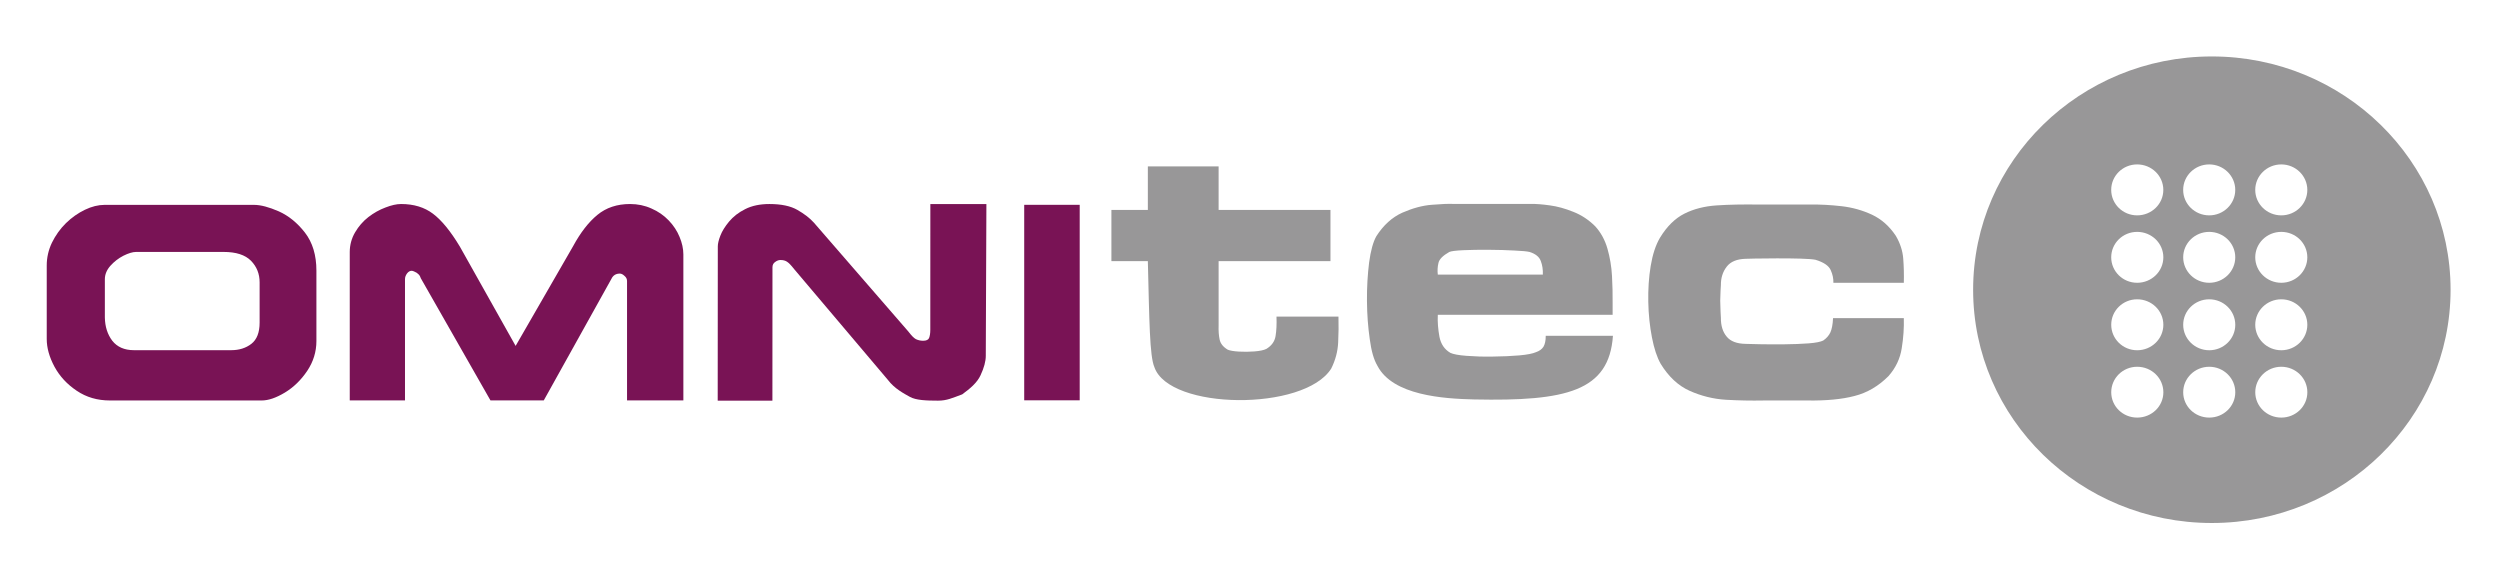<?xml version="1.0" encoding="utf-8"?>
<!-- Generator: Adobe Illustrator 16.0.0, SVG Export Plug-In . SVG Version: 6.00 Build 0)  -->
<!DOCTYPE svg PUBLIC "-//W3C//DTD SVG 1.1//EN" "http://www.w3.org/Graphics/SVG/1.1/DTD/svg11.dtd">
<svg version="1.1" id="Capa_1" xmlns="http://www.w3.org/2000/svg" xmlns:xlink="http://www.w3.org/1999/xlink" x="0px" y="0px"
	 width="1300px" height="300px" viewBox="0 0 1300 300" enable-background="new 0 0 1300 300" xml:space="preserve">
<g>
	<path fill-rule="evenodd" clip-rule="evenodd" fill="#989798" d="M1150.128,29.354c-68.555,0-124.101,54.313-124.101,121.321
		c0,67.014,55.554,121.283,124.111,121.283c68.559,0,124.171-54.27,124.163-121.283
		C1274.302,83.667,1218.682,29.354,1150.128,29.354z M1111.316,85.496c7.54,0,13.612,5.939,13.612,13.252
		c0.008,7.313-6.068,13.242-13.61,13.242c-7.476,0-13.488-5.93-13.492-13.242C1097.816,91.435,1103.839,85.496,1111.316,85.496z
		 M1111.318,120.578c7.542,0,13.622,5.906,13.622,13.226c0,7.301-6.08,13.244-13.618,13.244c-7.472,0-13.486-5.943-13.492-13.244
		C1097.83,126.483,1103.843,120.578,1111.318,120.578z M1111.322,155.636c7.546,0,13.622,5.931,13.622,13.241
		c0,7.313-6.076,13.251-13.614,13.251c-7.472,0-13.49-5.938-13.49-13.251C1097.84,161.566,1103.851,155.636,1111.322,155.636z
		 M1111.334,217.148c-7.472,0-13.494-5.867-13.494-13.181c0-7.321,6.022-13.251,13.49-13.251c7.545,0,13.614,5.93,13.62,13.251
		C1124.95,211.281,1118.881,217.148,1111.334,217.148z M1148.787,85.496c7.475,0,13.543,5.939,13.543,13.252
		c0,7.313-6.068,13.242-13.537,13.242c-7.475,0-13.544-5.93-13.544-13.242C1135.246,91.435,1141.314,85.496,1148.787,85.496z
		 M1148.793,120.578c7.473,0,13.541,5.906,13.541,13.226c0,7.301-6.068,13.244-13.537,13.244c-7.471,0-13.537-5.943-13.537-13.244
		C1135.257,126.483,1141.318,120.578,1148.793,120.578z M1148.797,155.636c7.475,0,13.537,5.931,13.549,13.241
		c0,7.313-6.07,13.251-13.541,13.251c-7.477,0-13.545-5.938-13.545-13.251C1135.26,161.566,1141.326,155.636,1148.797,155.636z
		 M1148.809,217.148c-7.48,0-13.549-5.867-13.549-13.181c0-7.321,6.068-13.251,13.545-13.251c7.479,0,13.541,5.93,13.543,13.251
		C1162.348,211.281,1156.283,217.148,1148.809,217.148z M1186.262,85.496c7.471,0,13.539,5.939,13.546,13.252
		c0,7.313-6.075,13.242-13.539,13.242c-7.476,0-13.544-5.93-13.544-13.242C1172.722,91.435,1178.782,85.496,1186.262,85.496z
		 M1186.269,120.578c7.471,0,13.539,5.906,13.539,13.226c0,7.301-6.064,13.244-13.535,13.244c-7.476,0-13.544-5.943-13.544-13.244
		C1172.729,126.483,1178.793,120.578,1186.269,120.578z M1186.272,155.636c7.471,0,13.539,5.931,13.539,13.241
		c0,7.313-6.061,13.251-13.539,13.251c-7.469,0-13.536-5.938-13.544-13.251C1172.729,161.566,1178.797,155.636,1186.272,155.636z
		 M1186.276,217.148c-7.469,0-13.54-5.867-13.54-13.181c0-7.321,6.067-13.251,13.536-13.251c7.479,0,13.55,5.93,13.55,13.251
		C1199.822,211.281,1193.758,217.148,1186.276,217.148z"/>
	<path fill-rule="evenodd" clip-rule="evenodd" fill="#989798" d="M600.28,190.908c-2.496-5.788-2.615-24.286-3.398-55.135h-18.945
		l-0.007-26.599h18.952v-22.66h36.801v22.66h58.16v26.599h-58.16v33.341c-0.1,2.838,0.08,5.407,0.53,7.465
		c0.465,2.133,1.856,3.848,4.217,5.257c1.16,0.494,3.074,0.828,5.783,0.99c2.676,0.164,5.374,0.125,8.104-0.086
		c2.804-0.223,4.796-0.631,6.195-1.314c2.761-1.667,4.34-3.915,4.783-6.686c0.472-2.836,0.62-6.13,0.479-10.107h32.229
		c0.119,4.319,0.064,8.832-0.158,13.461c-0.225,4.702-1.432,9.234-3.616,13.574C678.173,213.995,607.934,213.291,600.28,190.908z"/>
	<path fill-rule="evenodd" clip-rule="evenodd" fill="#989798" d="M838.564,157.459v6.245h-90.905
		c-0.188,3.812,0.167,7.628,0.847,11.407c0.748,3.801,2.596,6.571,5.695,8.38c1.451,0.675,4.225,1.237,8.392,1.544
		c4.086,0.296,8.684,0.499,13.695,0.383c5.008-0.051,9.624-0.26,13.757-0.614c4.207-0.371,7.049-0.968,8.585-1.648
		c1.846-0.616,3.148-1.567,3.977-2.851c0.754-1.295,1.194-3.165,1.174-5.695h34.95c-2.01,28.818-24.194,34.11-72.189,33.102
		c-15.984-0.388-42.247-2.045-50.266-17.468c-1.965-3.335-3.193-7.826-4.007-13.901c-0.88-6.075-1.39-12.673-1.451-19.852
		c-0.062-7.179,0.362-13.833,1.115-19.963c0.824-6.152,2.086-10.74,3.778-13.718c3.688-5.751,8.206-9.835,13.477-12.206
		c5.336-2.326,10.429-3.75,15.354-4.115c4.931-0.418,8.688-0.554,11.27-0.449h40.443c2.521-0.036,5.761,0.203,9.652,0.756
		c3.972,0.531,8.008,1.656,12.169,3.34c4.236,1.648,8.015,4.153,11.408,7.511c2.939,3.209,5.1,7.139,6.386,11.662
		c1.292,4.523,2.1,9.276,2.369,14.196C838.507,148.417,838.607,153.083,838.564,157.459z M802.279,142.8
		c0.102-2.561-0.238-4.933-1.081-7.095c-0.776-2.159-2.759-3.732-5.796-4.683c-1.248-0.322-3.951-0.569-7.946-0.752
		c-3.996-0.237-8.474-0.341-13.367-0.379c-4.897-0.037-9.246,0.038-13.189,0.208c-3.87,0.189-6.293,0.485-7.259,0.923
		c-3.329,1.887-5.258,3.79-5.652,5.761c-0.467,1.941-0.575,3.98-0.329,6.017H802.279z"/>
	<path fill-rule="evenodd" clip-rule="evenodd" fill="#989798" d="M907.825,178.818c1.153,0.045,3.602,0.105,7.345,0.181
		c3.743,0.074,7.905,0.087,12.56,0.047c4.658-0.047,8.86-0.21,12.665-0.487c3.882-0.286,6.427-0.837,7.704-1.494
		c1.678-1.163,2.915-2.543,3.71-4.236c0.723-1.619,1.233-4.086,1.378-7.406h36.798c0.145,4.97-0.188,10.148-1.078,15.641
		c-0.82,5.407-3.138,10.265-6.92,14.547c-5.198,5.189-11.074,8.656-17.689,10.313c-6.593,1.733-14.694,2.458-24.245,2.335h-23.146
		c-6.228,0.123-12.649,0-19.363-0.372c-6.635-0.394-12.932-1.994-18.902-4.648c-5.968-2.676-10.991-7.376-15.073-14.035
		c-1.953-3.444-3.45-8.034-4.561-13.771c-1.106-5.677-1.766-11.812-1.896-18.424c-0.126-6.523,0.268-12.795,1.248-18.688
		c0.987-5.943,2.561-10.807,4.797-14.635c3.615-5.949,7.88-10.149,12.727-12.585c4.839-2.436,10.415-3.866,16.79-4.294
		c6.453-0.427,13.791-0.561,22.032-0.438h26.617c5.299-0.083,10.694,0.221,16.313,0.857c5.56,0.64,10.81,2.095,15.821,4.426
		c4.946,2.344,9.044,5.979,12.364,10.969c2.261,3.828,3.553,7.806,3.861,11.867c0.318,4.1,0.416,8.277,0.304,12.57h-36.628
		c0.08-2.132-0.376-4.36-1.417-6.654c-1.045-2.286-3.663-4.027-7.863-5.311c-1.493-0.296-4.115-0.495-7.901-0.604
		c-3.787-0.11-7.838-0.15-12.214-0.138c-4.387,0.028-8.122,0.068-11.213,0.104c-3.166,0.094-4.789,0.124-4.923,0.124
		c-4.619,0.104-7.957,1.486-9.945,4.104c-2.055,2.666-3.064,5.855-3.02,9.616c-0.016,0.13-0.07,1.121-0.171,2.857
		c-0.098,1.816-0.152,3.501-0.174,5.205c0.021,1.81,0.076,3.771,0.174,5.688c0.101,1.997,0.155,3.071,0.171,3.216
		c-0.045,4.046,0.965,7.35,3.02,9.786C899.868,177.503,903.206,178.75,907.825,178.818z"/>
	<path fill-rule="evenodd" clip-rule="evenodd" fill="#791355" d="M164.533,177.332c0,5.589-1.612,10.813-4.799,15.556
		c-3.146,4.667-7.039,8.502-11.604,11.253c-4.552,2.734-8.543,4.105-12.038,4.105H57.18c-6.513,0-12.246-1.657-17.26-5.038
		c-5.033-3.37-8.886-7.529-11.599-12.53c-2.69-5.007-4.019-9.816-4.019-14.413v-38.188c0-4.133,0.901-8.129,2.709-11.891
		c1.876-3.825,4.303-7.226,7.303-10.17c3.003-2.93,6.298-5.225,9.823-6.929c3.566-1.722,6.999-2.553,10.227-2.553h77.729
		c3.464,0,7.762,1.135,12.896,3.381c5.092,2.286,9.638,5.971,13.592,11.063c3.959,5.132,5.95,11.716,5.952,19.735V177.332z
		 M135.003,167.744v-20.917c0-4.425-1.483-8.155-4.492-11.233c-3.012-3.063-7.775-4.589-14.243-4.589H70.774
		c-1.776,0-3.946,0.658-6.601,1.972c-2.571,1.323-4.845,3.084-6.797,5.262c-1.904,2.163-2.852,4.5-2.852,6.941v19.945
		c0.1,4.791,1.383,8.79,3.866,12.07c2.527,3.211,6.272,4.897,11.234,4.897h50.633c4.112,0,7.607-1.095,10.447-3.293
		C133.585,176.568,135.003,172.876,135.003,167.744z"/>
	<path fill-rule="evenodd" clip-rule="evenodd" fill="#791355" d="M355.351,208.208h-29.292v-62.064
		c0-1.049-0.422-1.952-1.337-2.688c-0.831-0.788-1.632-1.19-2.408-1.19c-2.061,0-3.536,0.934-4.378,2.743l-35.174,63.199h-27.725
		l-36.214-63.503c-0.216-0.772-0.59-1.466-1.201-2.076c-0.617-0.611-1.268-1.058-1.996-1.325c-0.674-0.34-1.163-0.503-1.551-0.503
		c-0.909,0-1.707,0.475-2.413,1.389c-0.701,0.962-1.067,1.917-1.067,2.951v63.067H181.87v-77.11c0-3.71,0.94-7.158,2.778-10.281
		c1.843-3.152,4.149-5.798,6.922-7.951c2.797-2.143,5.723-3.79,8.855-4.961c3.115-1.215,5.813-1.816,8.132-1.816
		c6.611,0,12.131,1.686,16.553,5.019c4.462,3.34,9.149,9.012,14.01,17.107l29.004,51.658l29.848-51.78
		c3.892-7.189,8.12-12.625,12.678-16.358c4.583-3.771,10.237-5.646,16.985-5.646c3.949,0,7.667,0.763,11.099,2.322
		c3.5,1.504,6.5,3.607,8.995,6.206c2.497,2.6,4.379,5.464,5.653,8.589c1.309,3.114,1.965,6.141,1.971,9.082V208.208z"/>
	<path fill-rule="evenodd" clip-rule="evenodd" fill="#791355" d="M512.609,185.044c0,2.808-0.901,6.196-2.714,10.073
		c-1.778,3.9-5.486,6.988-9.557,9.954c-5.31,1.944-7.945,3.269-12.596,3.269c-6.387,0-11.471-0.249-14.571-1.952
		c-3.084-1.731-8.005-4.235-11.482-8.861l-48.766-57.629c-1.562-2.001-2.806-3.277-3.713-3.829c-0.908-0.6-2.032-0.866-3.382-0.866
		c-0.875,0-1.803,0.314-2.71,1.001c-0.958,0.625-1.435,1.568-1.435,2.758l-0.032,69.377h-28.446l0.054-80.229
		c0-1.363,0.416-3.218,1.325-5.562c0.914-2.379,2.448-4.815,4.535-7.331c2.125-2.553,4.879-4.722,8.355-6.463
		c3.512-1.79,7.725-2.666,12.624-2.666c6.206,0,11.064,1.045,14.581,3.085c3.515,1.999,6.378,4.215,8.541,6.595l49.105,56.601
		c1.548,2.021,2.855,3.418,3.907,3.972c1.08,0.514,2.338,0.853,3.813,0.853c1.651,0,2.692-0.528,3.078-1.437
		c0.395-1.018,0.633-2.398,0.633-4.226l0.027-65.424h29.144L512.609,185.044z"/>
	<rect x="532.59" y="106.506" fill-rule="evenodd" clip-rule="evenodd" fill="#791355" width="28.854" height="101.653"/>
</g>
</svg>